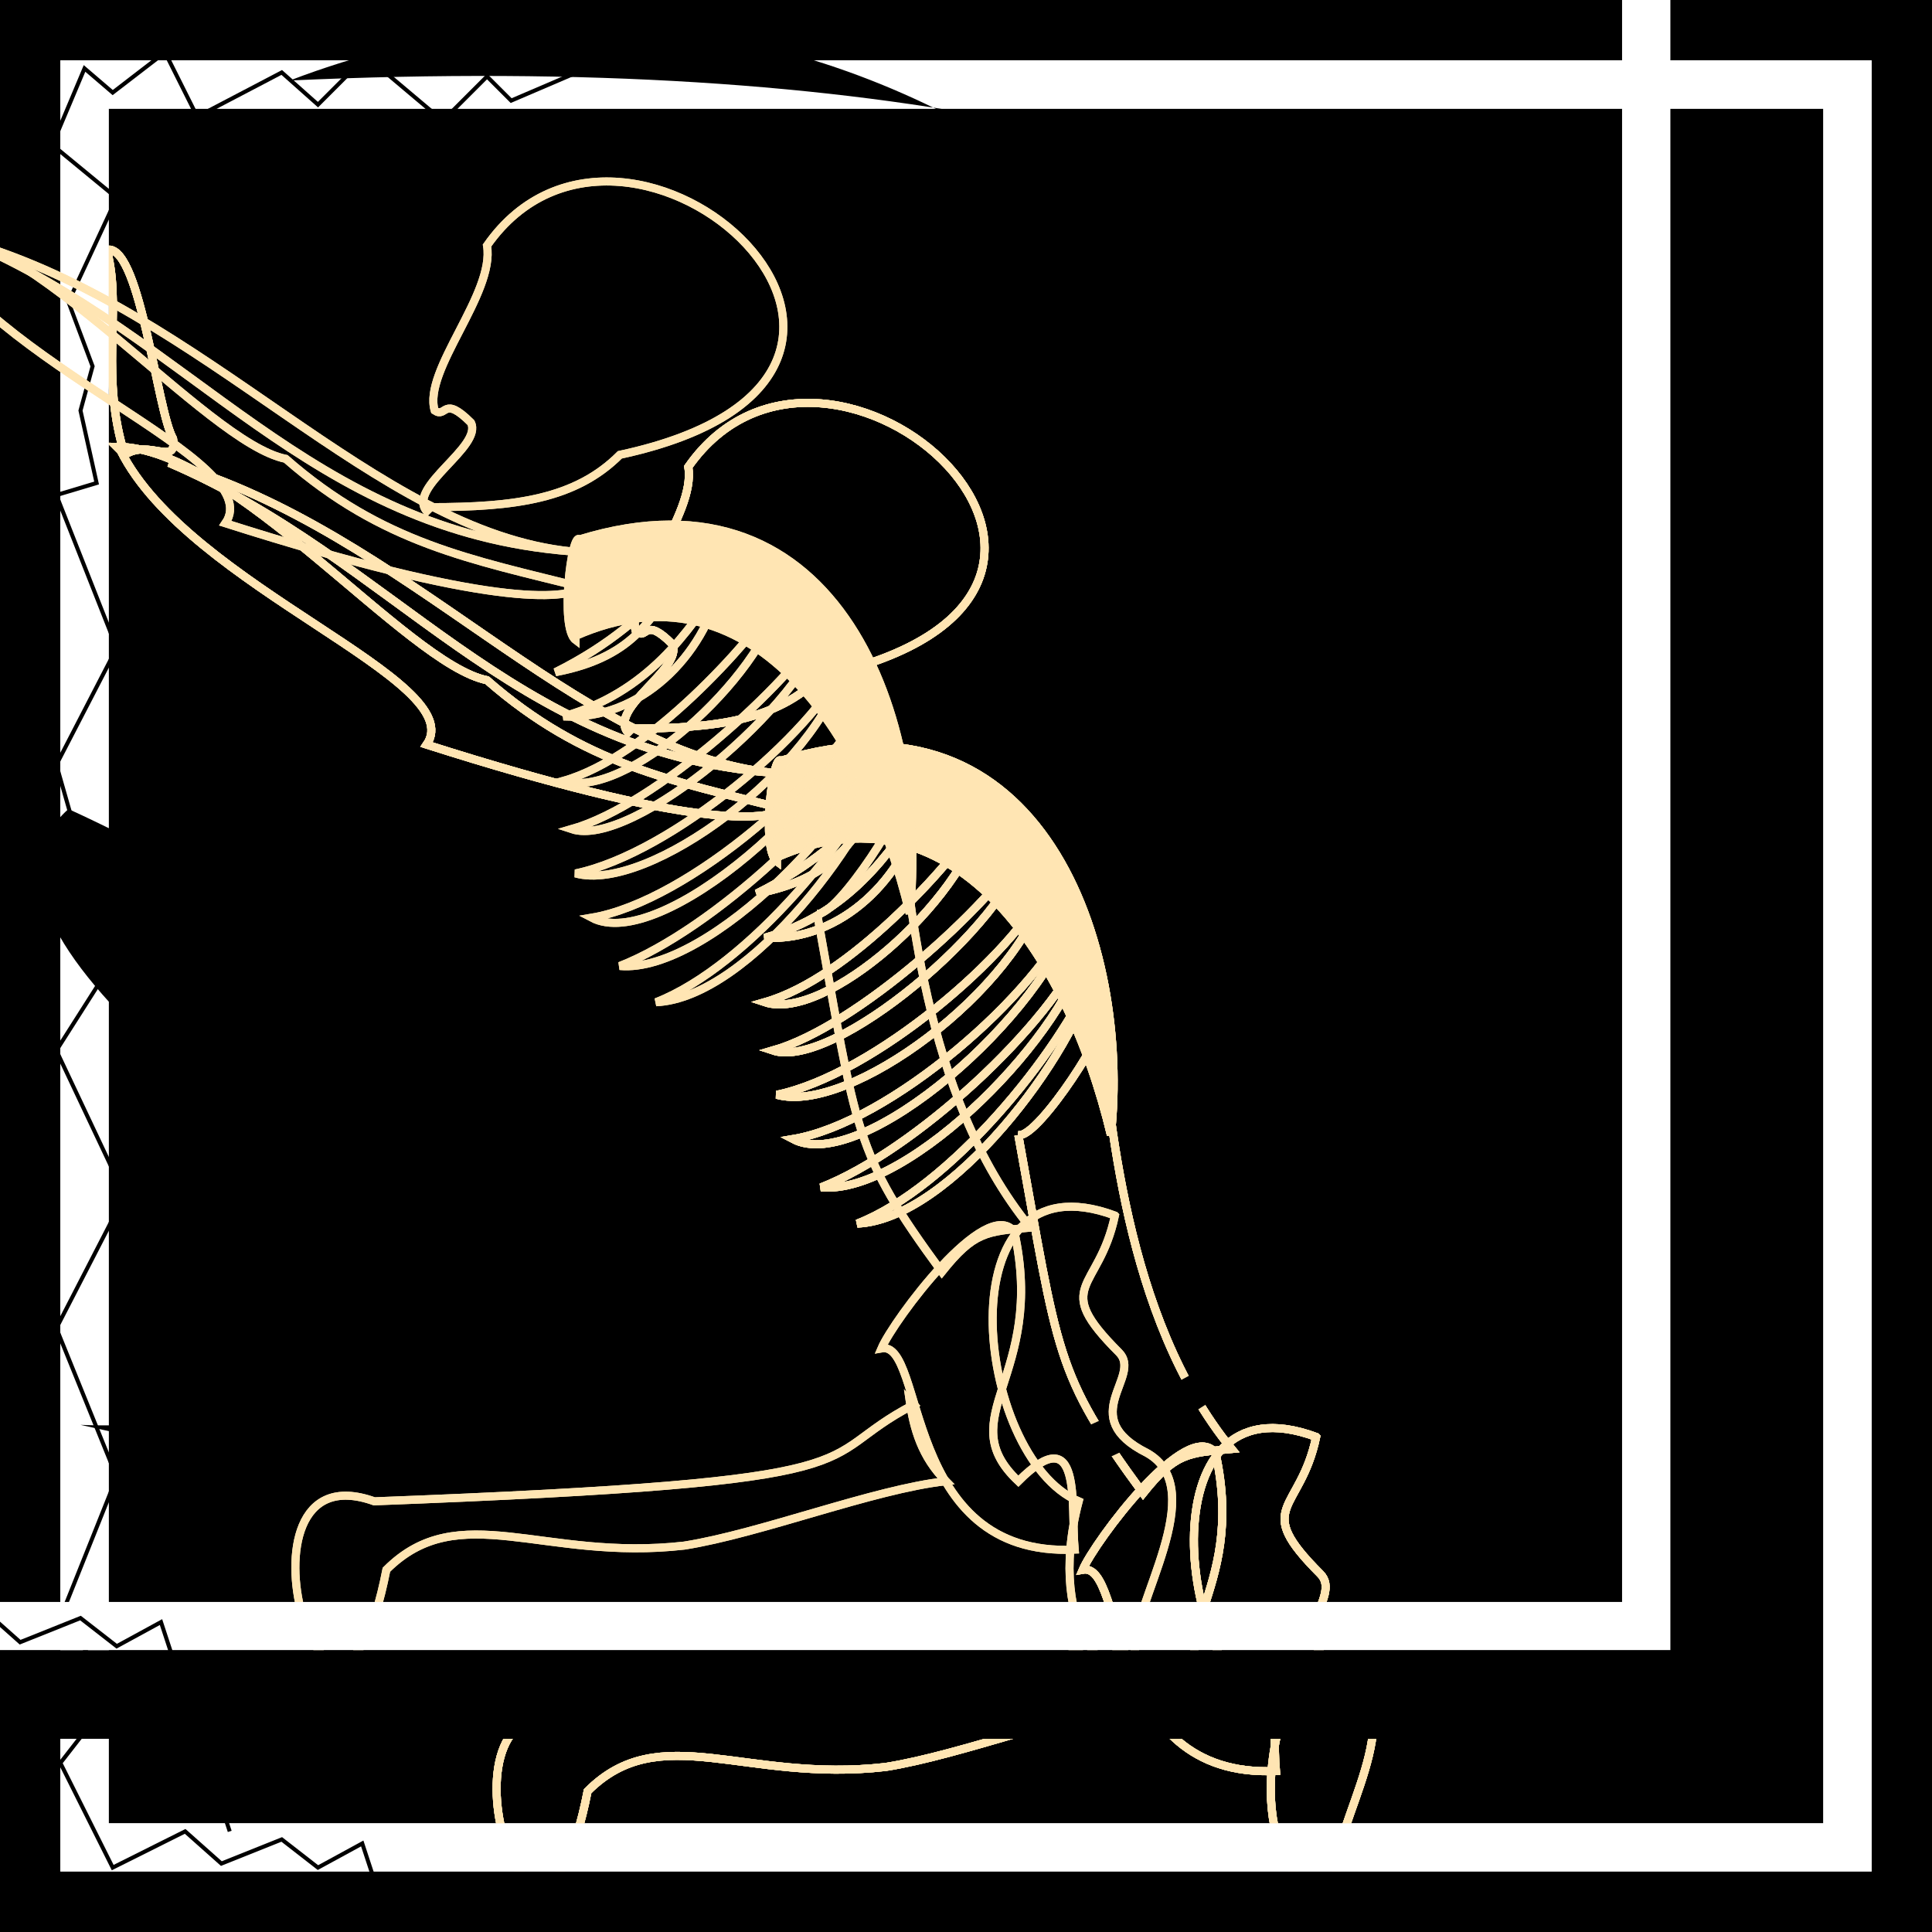 <svg width='480' height='480' viewBox='0 0 480 480' xmlns='http://www.w3.org/2000/svg'><filter id='a' filterUnits='userSpaceOnUse'><feGaussianBlur in='SourceGraphic' stdDeviation='2' result='w'/><feGaussianBlur in='SourceGraphic' stdDeviation='8' result='y'/><feMerge><feMergeNode in='v'/><feMergeNode in='w'/><feMergeNode in='x'/><feMergeNode in='y'/></feMerge></filter><filter id='c'><feTurbulence baseFrequency='0.2'/><feDisplacementMap in='SourceGraphic' scale='4'/></filter><filter id='f'><feTurbulence baseFrequency='0.2'/><feDisplacementMap in='SourceGraphic'><animate attributeName='scale' values='89;65;89' dur='6s' repeatCount='indefinite'/></feDisplacementMap></filter><filter id='d'><feTurbulence baseFrequency='0.2'/><feDisplacementMap in='SourceGraphic'><animate attributeName='scale' values='0;0;89' keyTimes='0;0.9;1.0' dur='12s' repeatCount='1'/></feDisplacementMap></filter><path d='M0 0h480v480H0z'><animate attributeName='fill' from='#000' to='#222' dur='0.1s' repeatCount='indefinite' begin='10.8s'/></path><g><g id='e'><g style='filter:url(#a)'><g id='b' fill='none' stroke='#ffe5b3' stroke-width='2'><g><animateTransform attributeName='transform' type='translate' from='0 0' to='15 5' dur='0.1s' repeatCount='indefinite'/><path d='M27 64c3 14-2 30 4 49 6-4 13 3 12-4-4-7-8-47-16-47zm15 51c56 24 85 72 150 77-49-5-91-60-150-77z'/><path d='M30 112c17 34 87 57 76 73 66 21 84 19 89 16-28-7-50-11-74-32-20-4-63-58-92-58z'/></g><path d='M157 181c21 0 36-2 47-13 93-20 2-102-33-52 2 12-16 31-13 41 3 2 2-4 9 3 3 6-16 16-11 22z'/><path d='M182 126c-13-9-18 20-9 15 4-5 15-8 9-15z' stroke='none'><animate attributeName='fill' values='#ad0714;#6b040d' repeatCount='indefinite' dur='0.2s'/></path><path fill='#f88888' stroke='none'><animate attributeName='d' from='m182 111c62-15 46 58 33 40 71 2-55-40-12-30 7 48 58-25-3-8-22 9 15-5-17-2z' to='m197 138c51-11-9 30 21 22-40-73-28-47 15-37 14 46-44-21-15-13-22 10-3 36-21 28z' dur='0.1s' repeatCount='indefinite'/></path><path fill='#fff' stroke='none'><animate attributeName='d' from='m168 160c8 14 23-3 17-9-4 5 11 39-7 4 9 49-9-28 0 20-3-9.5-8-27-4-6-9-27 2 16-6-9z' to='m171 168c-10-22 11-6 13-12 3 34-9-41-3 9-18-55 10 35-10-19 2 16 12 28-5 4 19 34-11-5 5 18z' dur='0.1s' repeatCount='indefinite'/></path><path d='M218 200c-9 8-16 15-30 22 21-4 24-15 30-22zm11 0c-8 12-18 27-39 33 19 1 35-15 39-33z'/><path d='M244 203c-8 12-33 40-54 46 15 5 49-25 54-46z'/><path d='M255 210c-9 15-42 45-63 51 15 5 58-31 63-51z'/><path d='M260 220c-8 17-43 47-67 52 18 5 60-26 67-52z'/><path d='M267 226c-9 21-46 53-70 57 17 9 63-31 70-57z'/><path d='M270 234c-9 21-43 52-66 61 22 2 62-39 66-61z'/><path d='M272 241c-9 21-36 54-59 63 23-1 54-42 59-63zm-19 41c10 55 9 59 31 89 8-10 11-10 22-11-27-33-30-84-33-106 4-1-15 29-20 28z'/><path fill='#f5e9d3' stroke='none'><animate attributeName='d' from='m262 296c-11-50 36 59 17 63-14-31 49 27-18-51 33 80 4-82 1-12z' to='m270 269c-16 9 8 72-8 33-26-61 77 146 8 15 11 69 16 51 0-48z' dur='0.1s' repeatCount='indefinite'/></path><path d='M302 361c-7-9-30 22-33 29 11-2 5 52 48 50-1-11 2-33-14-17-17-16 7-26-1-62z'/><path d='M327 357c-43-16-35 60-9 71-8.7 33 10 49 14 37-1-11 19-40 3-49-18-9-1-19-7-25-17-17-5-15-1-34zm-50 47c-27 14-2 19-134 24-39-14-10 83 3 17 18-18 39-2 74-6 19-3 47-14 65-16-6-6-8-13-9-20z'/><path d='M193 213c43-19 72 23 83 69 5-47-17-113-82-93-2-2-5 22-1 25z' fill='#ffe5b3'><animateTransform attributeName='transform' type='translate' from='0 0' to='5 2' dur='0.1s' repeatCount='indefinite'/></path></g></g><use href='#b'/><path d='M21 21h438v438H21z' fill='none' stroke='#fff' stroke-width='12'/><path d='M0 465h480v22H0z'/><g stroke='#000' fill='none' style='filter:url(#c)'><path d='M30 47 17 75l6 16-3 11 4 18-10 3 15 38-15 29 14 49-14 22 17 36-17 33 15 37-14 35 14 18-14 18 13 26 18-9 9 8 15-6 9 7 11-6 22 67-4-8' stroke-dasharray='595'><animate attributeName='stroke-dashoffset' values='595;595;505;505;318;318;0' keyTimes='0;0.4;0.43;0.7;0.73;0.97;1' dur='11s' repeatCount='1'/></path><path d='M30 50 13 36l8-19 7 6 13-10 8 16 21-11 9 8 12-12 19 16 11-11 6 6 21-9' stroke-dasharray='210'><animate attributeName='stroke-dashoffset' values='210;210;0;0' keyTimes='0;0.7;0.73;1' dur='11s' repeatCount='1'/></path><animate attributeName='stroke-width' values='4;4;8' dur='11s' repeatCount='1'/></g></g><animate attributeName='visibility' from='visible' to='hidden' dur='20s' repeatCount='1' fill='freeze'/></g><g style='filter:url(#d)'><use href='#e' style='filter:url(#d)'/><animate attributeName='visibility' values='hidden;visible;hidden;hidden' keyTimes='0;0.5;0.6;1' dur='20s' repeatCount='1' fill='freeze'/><animateTransform attributeName='transform' type='translate' from='0 0' to='-50 -55' dur='1.2s' begin='10.8s' repeatCount='indefinite'/></g><g style='filter:url(#f)'><g style='filter:url(#f)'><path d='M33 376C575 467 352-87 72 20 663-7 400 458 33 376z'><animate attributeName='fill' values='#000;#000;#26dae8' begin='9s' dur='9s' repeatCount='1' fill='freeze'/></path><path d='M20 354c87 4 148-84-3-153-68 61 371 236 3 153z'><animate attributeName='fill' values='#000;#000;#e297e1' begin='9s' dur='9s' repeatCount='1' fill='freeze'/></path><animate attributeName='fill-opacity' values='0;0.8' dur='0.2s' repeatCount='indefinite'/></g><use href='#e' style='filter:url(#f)' x='-50' y='-55'/><animate attributeName='visibility' from='hidden' to='visible' dur='24s' repeatCount='1' fill='freeze'/><animateTransform attributeName='transform' type='translate' values='0 0;9 9;0 0' dur='6s' repeatCount='indefinite'/></g></svg>